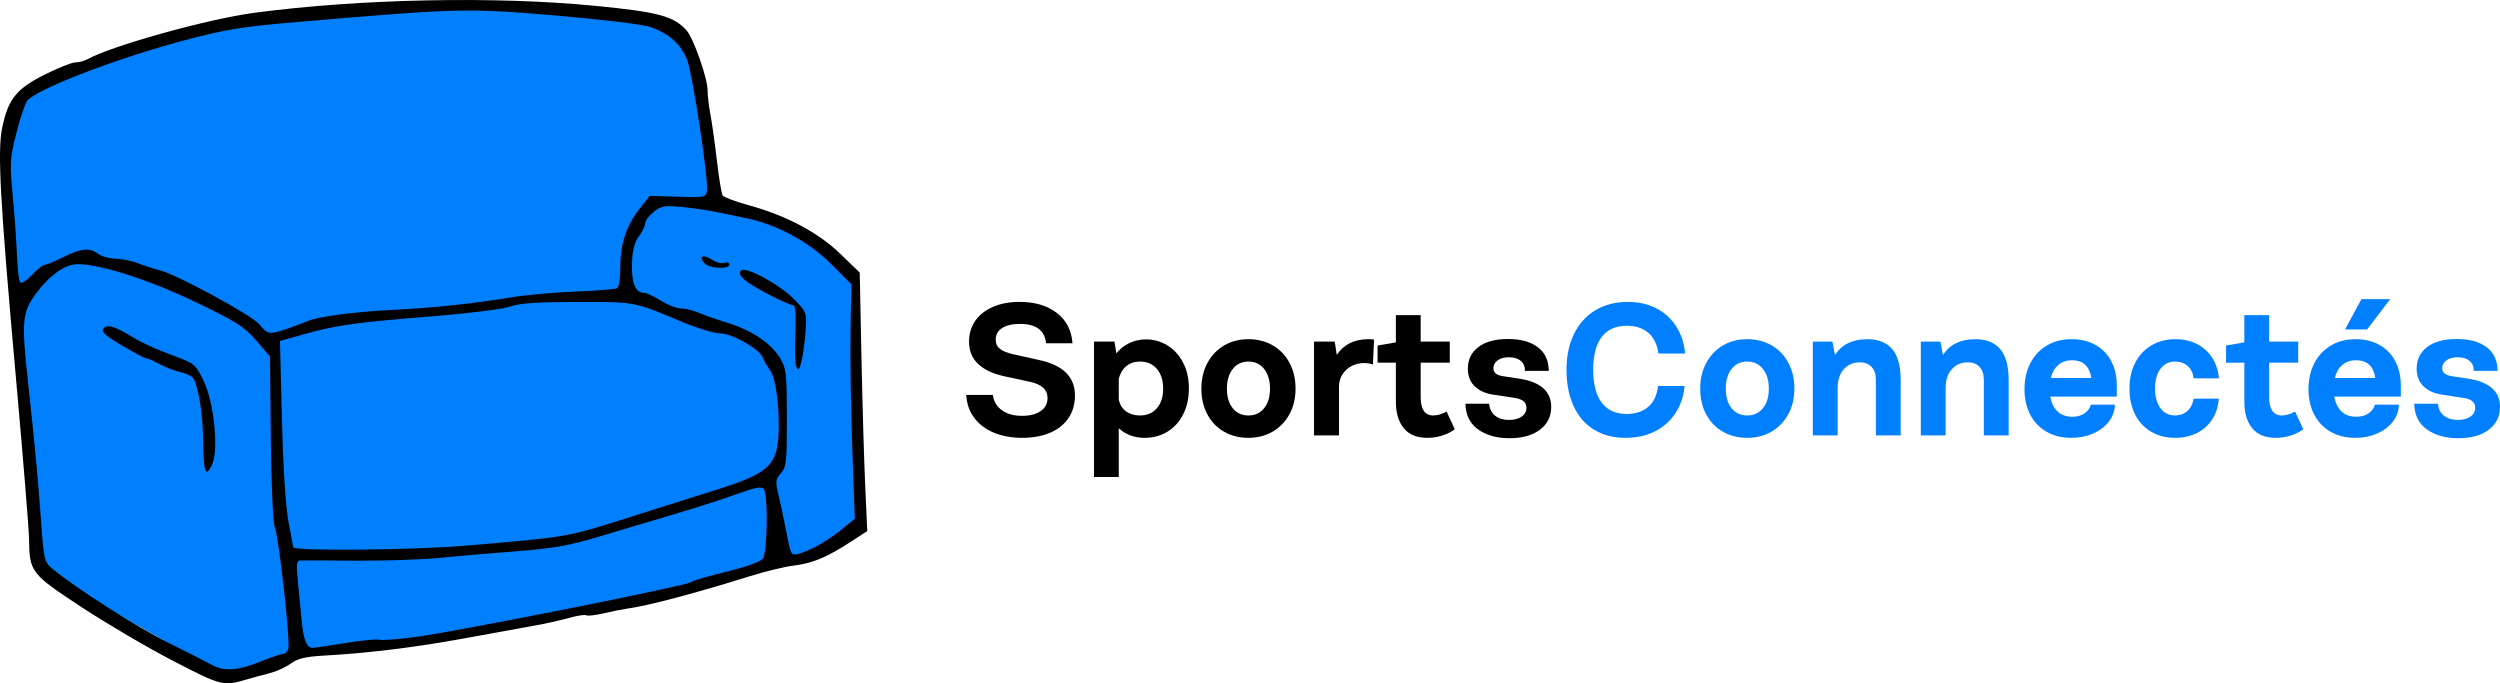 <?xml version="1.0" encoding="UTF-8"?>
<svg id="Layer_2" data-name="Layer 2" xmlns="http://www.w3.org/2000/svg" viewBox="0 0 4021.92 1099.23">
  <defs>
    <style>
      .cls-1 {
        fill: #007fff;
      }
    </style>
  </defs>
  <g id="Logo_Dark" data-name="Logo Dark">
    <g id="Layer_2_copy" data-name="Layer 2 copy">
      <g>
        <path class="cls-1" d="M62.52,914.91L7.55,271.91l20.14-105.74,57.91-42.8,176.24-65.46,251.76-40.28L755.29,0l259.32,22.66,75.53,35.25,20.14,32.73,22.66,128.4,12.59,100.7,103.22,35.25,70.49,42.8,52.87,45.32v226.59l7.55,166.17-78.05,55.39-219.04,59.16-400.31,76.16-186.31,21.71-133.43,39.34"/>
        <path d="M279.05,1063.51c-41.33-21.4-108.15-60.63-148.49-87.17-81.13-53.39-83.16-56.03-83.84-109.42-.19-15.16-9.55-130.14-20.78-255.52C.01,322.1-4.34,243.15,3.55,205.33c9.57-45.84,22.8-62.41,68.02-85.14,21.68-10.9,44.02-19.82,49.63-19.82s14.11-2.17,18.9-4.82c39.8-22.04,193.94-64.98,269.22-74.99C578.79-1.98,796.54-6.39,958.23,9.44c101.18,9.91,125.46,16.45,146.26,39.45,11.2,12.39,33.81,76.74,33.81,96.23,0,8.18,2.07,25.7,4.59,38.92,2.52,13.22,7.24,46.79,10.48,74.6,3.24,27.8,7.37,52.9,9.19,55.75,1.81,2.86,20.72,9.96,42.02,15.79,60.21,16.46,112,43.95,147.48,78.31l31.05,30.06,2.76,135.27c1.52,74.4,4.24,167.96,6.05,207.92l3.29,72.65-26.99,17.54c-38.05,24.72-61.08,34.31-91.11,37.94-14.34,1.73-46.36,9.5-71.16,17.25-88.77,27.77-164.54,47.74-197.9,52.18-6.89.92-23.38,4.23-36.65,7.37-13.27,3.14-25.95,4.57-28.19,3.19-2.24-1.38-15.05.61-28.48,4.42-13.43,3.82-39.07,9.49-56.98,12.6-17.91,3.12-67.51,12.12-110.22,20.01-78.15,14.44-154.94,23.88-226.63,27.86-29.2,1.62-42.28,4.75-53.05,12.72-7.86,5.81-23.12,12.8-33.89,15.52-10.78,2.72-27.49,7.26-37.13,10.09-37.84,11.09-40.5,10.43-117.74-29.57h0ZM417.79,1064.82c16.95-6.89,33.58-12.53,36.94-12.53s7.47-3.53,9.12-7.83c3.76-9.8-15.26-180.57-22-197.58-2.73-6.89-5.53-71.2-6.23-142.92l-1.26-130.39-22.3-25.88c-19.49-22.62-32.12-30.57-100.2-63.06-75.72-36.14-157.39-61.67-190.04-59.43-19.22,1.32-43.65,19.37-64.13,47.38-22.14,30.26-23.34,44.24-12.43,143.83,10.65,97.15,15.61,149.97,20.66,220.12,4.68,64.9,5.35,67.72,18.81,78.8,38.6,31.8,135.64,93.64,186.8,119.04,31.69,15.73,63.25,31.78,70.14,35.65,18.51,10.42,41.53,8.84,76.11-5.21h0ZM329.93,754.42c-1.81-4.71-3.28-26.24-3.28-47.85,0-39.52-7.92-87.56-16.25-98.6-2.47-3.27-11.66-7.51-20.42-9.44s-23.79-7.7-33.4-12.85c-9.6-5.14-19.36-9.35-21.67-9.35s-19.86-9.3-39-20.67c-27.23-16.18-33.6-22.1-29.3-27.28,6.21-7.49,18.34-3.54,51.35,16.69,10.49,6.43,36.42,18.04,57.62,25.8,37.64,13.78,38.86,14.76,51.98,41.81,17.28,35.62,24.75,113.84,13.02,136.24-6.18,11.79-7.88,12.67-10.64,5.48h0ZM555.4,1034.51c26.55-4.27,51.15-6.67,54.66-5.32,3.51,1.35,29.67-.63,58.13-4.38,65.94-8.71,435.77-82.26,442.88-88.08,2.94-2.41,28.87-10.06,57.62-17.01,31.64-7.65,54.74-15.99,58.53-21.14,7.22-9.8,8.67-100.24,1.79-111.1-3.52-5.55-12.1-4.02-46.27,8.27-23.07,8.3-66.75,22.34-97.06,31.19-30.31,8.86-83.46,24.69-118.11,35.18-51.4,15.57-76.3,20.09-135.27,24.59-39.75,3.03-95.65,7.84-124.24,10.7-28.58,2.85-89.46,4.91-135.27,4.58-45.82-.34-86.39-.47-90.17-.29-5.41.25-6.18,6.96-3.63,31.63,1.78,17.22,4.56,45.97,6.19,63.88,2.85,31.43,8.15,45.09,17.5,45.09,2.45,0,26.18-3.5,52.73-7.77h0s0,0,0,0ZM1308.92,881.24c12.23-5.9,32.14-18.84,44.24-28.74l22-18.01-4.12-115.3c-2.27-63.41-3.49-148.29-2.72-188.61l1.4-73.31-32.18-32.18c-36.18-36.18-88.26-64.28-137.46-74.16-16.09-3.23-38.27-7.83-49.3-10.22-11.02-2.39-34.7-5.83-52.61-7.63-28.76-2.9-34.18-2.01-46.34,7.62-7.58,6-13.78,14.21-13.78,18.26s-4.6,13.58-10.23,21.19c-7.34,9.92-10.47,22.47-11.08,44.36-.86,31.09,5.64,46.61,19.51,46.61,3.85,0,15.93,5.64,26.84,12.53,10.91,6.89,25.45,12.53,32.3,12.53s19.86,3.16,28.91,7.02c9.05,3.86,29.98,11.19,46.51,16.28,38.5,11.86,68.95,32.16,83.46,55.64,10.65,17.23,11.47,24.12,11.6,97.01.12,70.6-.84,79.53-9.55,89.18-8.62,9.55-9.06,13.3-4.01,34.37,3.12,13.01,8.28,37.18,11.47,53.71,7.92,41.08,8.49,42.59,16.15,42.59,3.7,0,16.74-4.83,28.97-10.73h0ZM1281.15,589.93c-2.1-4.92-2.85-29.16-1.66-53.86,1.29-26.88.21-44.91-2.67-44.91-8.41,0-65.43-29.33-77.98-40.13-8.56-7.36-10.52-11.93-6.72-15.73,7.57-7.57,63.35,23.01,87.16,47.79,18.24,18.98,18.71,20.42,16.65,50.13-1.17,16.82-4.12,38.48-6.54,48.12-3.55,14.12-5.15,15.79-8.22,8.59h0ZM1133.15,423.4c-9.48-11.43-1.95-14.9,12.21-5.62,6.83,4.48,15.92,6.79,20.2,5.15,4.28-1.64,7.78-.49,7.78,2.56,0,8.37-32.92,6.65-40.18-2.09h0ZM749.98,877.82c171.24-14.86,158.76-12.59,278.06-50.59,42.71-13.6,100.2-31.76,127.76-40.35,65.45-20.4,85.5-33.64,93.08-61.41,8.47-31.05,2.5-112.63-9.44-129.03-5.04-6.92-10.61-16.46-12.37-21.21-5.14-13.83-49.13-38.76-68.76-38.96-9.64-.1-36.7-8.23-60.12-18.06-79.23-33.26-75.15-32.48-169.14-32.45-64.23.03-93.11,1.99-108.28,7.39-11.38,4.05-66.9,11.04-123.39,15.55-124.69,9.95-156.25,14.32-207.41,28.73l-39.57,11.15,3.11,125.36c1.9,76.51,6.02,140.98,10.59,165.44,4.11,22.04,7.56,40.51,7.65,41.03,1.18,6.4,195.58,4.6,278.24-2.58h0ZM462.52,528.7c12.06-4.15,26.43-9.57,31.94-12.03,16.24-7.27,75.96-15.15,137.78-18.2,65.16-3.21,127.95-9.85,190.39-20.15,23.42-3.86,70.21-8.06,103.98-9.33,33.77-1.27,63.64-3.7,66.38-5.39,2.74-1.7,4.99-17.56,4.99-35.25,0-36.93,10.04-66.34,32.14-94.13l15.24-19.17,45.2,1.45c43.09,1.38,45.27.94,46.77-9.43,2.66-18.41-23.21-189.19-31.98-211.12-9.9-24.73-29.16-41.99-58.32-52.28-12.37-4.36-77.29-12.3-152.89-18.7-143.51-12.15-154.17-11.89-414.71,10.3-89.73,7.64-116.64,12-182.87,29.62-111.73,29.72-241.69,80-253.31,98.01-3.59,5.56-11.38,29.25-17.3,52.65-9.91,39.11-10.35,47.16-5.36,100.2,2.98,31.72,6.02,74.99,6.76,96.16.73,21.17,3.1,40.25,5.25,42.4,2.15,2.15,10.69-3.33,18.96-12.19,8.28-8.86,17.42-16.1,20.33-16.1s16.5-5.64,30.22-12.53c28.32-14.22,42.39-15.43,56.38-4.85,5.35,4.05,17.75,7.45,27.56,7.58,9.81.12,26.85,3.69,37.87,7.92,11.02,4.24,25.68,8.97,32.57,10.52,25.22,5.67,147.98,72.05,160.32,86.69,14.46,17.15,16.34,17.46,45.71,7.34h0Z"/>
        <g>
          <path d="M1599,696.13c-13.3-5.5-23.85-13.45-31.65-23.85-7.8-10.4-12.1-22.7-12.9-36.9h42.9c1.2,10.2,5.95,18.35,14.25,24.45,8.3,6.1,19.15,9.15,32.55,9.15,12.6,0,22.6-2.55,30-7.65,7.4-5.1,11.1-12.15,11.1-21.15,0-13-9.2-21.6-27.6-25.8l-43.2-9.3c-17.8-4-31.5-10.6-41.1-19.8-9.6-9.2-14.4-21.1-14.4-35.7,0-12.6,3.3-23.7,9.9-33.3,6.6-9.6,16.05-17.1,28.35-22.5,12.3-5.4,26.65-8.1,43.05-8.1,24.4,0,44.3,5.85,59.7,17.55,15.4,11.7,23.9,28.05,25.5,49.05h-42.6c-2-20.8-16-31.2-42-31.2-12,0-21.5,2.2-28.5,6.6-7,4.4-10.5,10.6-10.5,18.6,0,6.4,2.3,11.4,6.9,15,4.6,3.6,11.8,6.5,21.6,8.7l41.7,9.3c38.2,8.2,57.3,27.2,57.3,57,0,14-3.5,26.15-10.5,36.45-7,10.3-16.9,18.15-29.7,23.55-12.8,5.4-27.7,8.1-44.7,8.1s-32.15-2.75-45.45-8.25Z"/>
          <path d="M1877.7,555.43c10.5,6.3,18.95,15.45,25.35,27.45,6.4,12,9.6,26,9.6,42s-3.05,29.45-9.15,41.55c-6.1,12.1-14.55,21.45-25.35,28.05s-23,9.9-36.6,9.9c-16.4,0-30.3-5.1-41.7-15.3v78.3h-39.9v-217.8h33l3,18.9c5.6-7,12.55-12.5,20.85-16.5,8.3-4,17.25-6,26.85-6,12.2,0,23.55,3.15,34.05,9.45ZM1861.2,656.68c6.7-7.8,10.05-18.3,10.05-31.5s-3.35-23.75-10.05-31.65c-6.7-7.9-15.75-11.85-27.15-11.85-8.8,0-16.15,2.45-22.05,7.35-5.9,4.9-9.95,11.65-12.15,20.25v33.3c1.6,8.2,5.45,14.55,11.55,19.05,6.1,4.5,13.55,6.75,22.35,6.75,11.6,0,20.75-3.9,27.45-11.7Z"/>
          <path d="M1969.2,694.48c-11.5-6.6-20.45-15.9-26.85-27.9-6.4-12-9.6-25.8-9.6-41.4s3.25-29.15,9.75-41.25c6.5-12.1,15.45-21.5,26.85-28.2,11.4-6.7,24.4-10.05,39-10.05s27.65,3.3,39.15,9.9c11.5,6.6,20.5,15.95,27,28.05,6.5,12.1,9.75,25.95,9.75,41.55s-3.25,29.1-9.75,41.1c-6.5,12-15.5,21.35-27,28.05-11.5,6.7-24.55,10.05-39.15,10.05s-27.65-3.3-39.15-9.9ZM2033.7,656.68c6.3-7.8,9.45-18.3,9.45-31.5s-3.15-23.75-9.45-31.65c-6.3-7.9-14.75-11.85-25.35-11.85s-18.75,3.95-25.05,11.85c-6.3,7.9-9.45,18.45-9.45,31.65s3.1,23.7,9.3,31.5c6.2,7.8,14.6,11.7,25.2,11.7s19.05-3.9,25.35-11.7Z"/>
          <path d="M2210.55,546.28l-1.8,40.2c-3.8-1.6-8.8-2.4-15-2.4-6.6,0-12.95,1.55-19.05,4.65-6.1,3.1-11.05,7.55-14.85,13.35-3.8,5.8-5.7,12.5-5.7,20.1v78.3h-40.2v-150.9h33.3l3.3,21.3c11.4-16.8,28.3-25.2,50.7-25.2,3.4,0,6.5.2,9.3.6Z"/>
          <path d="M2340.44,690.58c-5.2,4-11.75,7.3-19.65,9.9-7.9,2.6-16.05,3.9-24.45,3.9-17,0-29.7-5.2-38.1-15.6-8.4-10.4-12.6-24.6-12.6-42.6v-62.7h-29.4v-27.6l29.4-5.1v-43.8h39.9v42.6h46.8v33.9h-46.8v55.8c0,9.2,1.65,16.35,4.95,21.45s8.35,7.65,15.15,7.65,14.2-2.1,21.6-6.3l13.2,28.5Z"/>
          <path d="M2377.79,690.73c-13.1-9.5-19.85-23.25-20.25-41.25h38.1c.8,8.4,4.05,14.85,9.75,19.35s13.15,6.75,22.35,6.75c8.2,0,14.9-1.75,20.1-5.25,5.2-3.5,7.8-8.35,7.8-14.55,0-8.6-6.2-13.8-18.6-15.6l-33.6-5.1c-13-1.8-23.25-6.25-30.75-13.35-7.5-7.1-11.25-16.65-11.25-28.65,0-14.6,5.65-26.2,16.95-34.8,11.3-8.6,27.15-12.9,47.55-12.9s36.15,4.35,47.85,13.05c11.7,8.7,17.65,21.45,17.85,38.25h-38.4c.2-6.8-2-12.15-6.6-16.05-4.6-3.9-11-5.85-19.2-5.85-7.6,0-13.65,1.65-18.15,4.95-4.5,3.3-6.75,7.55-6.75,12.75,0,6.8,4.9,11,14.7,12.6l27.6,4.2c33.8,5.4,50.7,20.5,50.7,45.3,0,15.4-6.05,27.65-18.15,36.75-12.1,9.1-28.45,13.65-49.05,13.65s-37.45-4.75-50.55-14.25Z"/>
          <path class="cls-1" d="M2695.04,665.23c-8.4,12.5-19.45,22.15-33.15,28.95-13.7,6.8-29.35,10.2-46.95,10.2-19.6,0-36.55-4.45-50.85-13.35-14.3-8.9-25.2-21.6-32.7-38.1s-11.25-35.85-11.25-58.05,4.05-41.25,12.15-57.75,19.6-29.2,34.5-38.1c14.9-8.9,32.25-13.35,52.05-13.35,16.8,0,31.85,3.35,45.15,10.05,13.3,6.7,24.05,16.3,32.25,28.8,8.2,12.5,13.1,27.25,14.7,44.25h-42.9c-2-14.6-7.4-25.7-16.2-33.3-8.8-7.6-20.4-11.4-34.8-11.4-17.8,0-31.25,6.05-40.35,18.15-9.1,12.1-13.65,29.65-13.65,52.65s4.55,40.6,13.65,52.8c9.1,12.2,22.55,18.3,40.35,18.3,14,0,25.45-3.75,34.35-11.25,8.9-7.5,14.25-18.75,16.05-33.75h42.6c-1.6,17-6.6,31.75-15,44.25Z"/>
          <path class="cls-1" d="M2771.68,694.48c-11.5-6.6-20.45-15.9-26.85-27.9-6.4-12-9.6-25.8-9.6-41.4s3.25-29.15,9.75-41.25c6.5-12.1,15.45-21.5,26.85-28.2,11.4-6.7,24.4-10.05,39-10.05s27.65,3.3,39.15,9.9c11.5,6.6,20.5,15.95,27,28.05,6.5,12.1,9.75,25.95,9.75,41.55s-3.25,29.1-9.75,41.1c-6.5,12-15.5,21.35-27,28.05-11.5,6.7-24.55,10.05-39.15,10.05s-27.65-3.3-39.15-9.9ZM2836.18,656.68c6.3-7.8,9.45-18.3,9.45-31.5s-3.15-23.75-9.45-31.65c-6.3-7.9-14.75-11.85-25.35-11.85s-18.75,3.95-25.05,11.85c-6.3,7.9-9.45,18.45-9.45,31.65s3.1,23.7,9.3,31.5c6.2,7.8,14.6,11.7,25.2,11.7s19.05-3.9,25.35-11.7Z"/>
          <path class="cls-1" d="M3044.08,561.58c9.1,10.6,13.65,27.2,13.65,49.8v89.1h-39.9v-89.1c0-9.4-2.35-16.5-7.05-21.3-4.7-4.8-10.95-7.2-18.75-7.2-10.2,0-18.7,3.6-25.5,10.8-6.8,7.2-10.2,17.5-10.2,30.9v75.9h-39.9v-150.9h31.5l4.2,21.6c10.8-17,28.1-25.5,51.9-25.5,17.6,0,30.95,5.3,40.05,15.9Z"/>
          <path class="cls-1" d="M3217.78,561.58c9.1,10.6,13.65,27.2,13.65,49.8v89.1h-39.9v-89.1c0-9.4-2.35-16.5-7.05-21.3-4.7-4.8-10.95-7.2-18.75-7.2-10.2,0-18.7,3.6-25.5,10.8-6.8,7.2-10.2,17.5-10.2,30.9v75.9h-39.9v-150.9h31.5l4.2,21.6c10.8-17,28.1-25.5,51.9-25.5,17.6,0,30.95,5.3,40.05,15.9Z"/>
          <path class="cls-1" d="M3405.43,638.08h-107.1c1.8,10,5.65,17.9,11.55,23.7,5.9,5.8,13.95,8.7,24.15,8.7,7.8,0,14.35-1.85,19.65-5.55,5.3-3.7,8.65-8.35,10.05-13.95h38.7c-.4,10.4-3.8,19.65-10.2,27.75-6.4,8.1-14.85,14.4-25.35,18.9s-22.05,6.75-34.65,6.75c-15.4,0-28.8-3.35-40.2-10.05-11.4-6.7-20.1-15.95-26.1-27.75-6-11.8-9-25.3-9-40.5s3.15-29.75,9.45-41.85c6.3-12.1,15.15-21.55,26.55-28.35,11.4-6.8,24.6-10.2,39.6-10.2s27.7,3.1,38.7,9.3c11,6.2,19.45,14.95,25.35,26.25,5.9,11.3,8.85,24.35,8.85,39.15v17.7ZM3311.38,587.08c-5.9,5-9.95,12-12.15,21h65.1c-1.2-9-4.35-16-9.45-21-5.1-5-12.25-7.5-21.45-7.5s-16.15,2.5-22.05,7.5Z"/>
          <path class="cls-1" d="M3460.78,694.63c-11.1-6.5-19.7-15.7-25.8-27.6-6.1-11.9-9.15-25.85-9.15-41.85s3.1-29.7,9.3-41.7c6.2-12,14.9-21.3,26.1-27.9,11.2-6.6,24-9.9,38.4-9.9,19.2,0,35.2,5.6,48,16.8,12.8,11.2,20.2,26.6,22.2,46.2h-40.8c-1-8.4-4.15-15-9.45-19.8-5.3-4.8-12.05-7.2-20.25-7.2-10,0-17.9,3.9-23.7,11.7-5.8,7.8-8.7,18.3-8.7,31.5s2.9,24,8.7,31.8c5.8,7.8,13.6,11.7,23.4,11.7,7.8,0,14.4-2.35,19.8-7.05,5.4-4.7,8.8-11.35,10.2-19.95h40.5c-1,13-4.65,24.25-10.95,33.75-6.3,9.5-14.55,16.75-24.75,21.75-10.2,5-21.7,7.5-34.5,7.5-14.6,0-27.45-3.25-38.55-9.75Z"/>
          <path class="cls-1" d="M3705.42,690.58c-5.2,4-11.75,7.3-19.65,9.9-7.9,2.6-16.05,3.9-24.45,3.9-17,0-29.7-5.2-38.1-15.6-8.4-10.4-12.6-24.6-12.6-42.6v-62.7h-29.4v-27.6l29.4-5.1v-43.8h39.9v42.6h46.8v33.9h-46.8v55.8c0,9.2,1.65,16.35,4.95,21.45s8.35,7.65,15.15,7.65,14.2-2.1,21.6-6.3l13.2,28.5Z"/>
          <path class="cls-1" d="M3862.33,638.08h-107.1c1.8,10,5.65,17.9,11.55,23.7,5.9,5.8,13.95,8.7,24.15,8.7,7.8,0,14.35-1.85,19.65-5.55,5.3-3.7,8.65-8.35,10.05-13.95h38.7c-.4,10.4-3.8,19.65-10.2,27.75-6.4,8.1-14.85,14.4-25.35,18.9s-22.05,6.75-34.65,6.75c-15.4,0-28.8-3.35-40.2-10.05-11.4-6.7-20.1-15.95-26.1-27.75-6-11.8-9-25.3-9-40.5s3.15-29.75,9.45-41.85c6.3-12.1,15.15-21.55,26.55-28.35,11.4-6.8,24.6-10.2,39.6-10.2s27.7,3.1,38.7,9.3c11,6.2,19.45,14.95,25.35,26.25,5.9,11.3,8.85,24.35,8.85,39.15v17.7ZM3768.28,587.08c-5.9,5-9.95,12-12.15,21h65.1c-1.2-9-4.35-16-9.45-21-5.1-5-12.25-7.5-21.45-7.5s-16.15,2.5-22.05,7.5ZM3808.03,530.08h-35.4l26.4-48.9h46.2l-37.2,48.9Z"/>
          <path class="cls-1" d="M3904.17,690.73c-13.1-9.5-19.85-23.25-20.25-41.25h38.1c.8,8.4,4.05,14.85,9.75,19.35s13.15,6.75,22.35,6.75c8.2,0,14.9-1.75,20.1-5.25,5.2-3.5,7.8-8.35,7.8-14.55,0-8.6-6.2-13.8-18.6-15.6l-33.6-5.1c-13-1.8-23.25-6.25-30.75-13.35-7.5-7.1-11.25-16.65-11.25-28.65,0-14.6,5.65-26.2,16.95-34.8,11.3-8.6,27.15-12.9,47.55-12.9s36.15,4.35,47.85,13.05c11.7,8.7,17.65,21.45,17.85,38.25h-38.4c.2-6.8-2-12.15-6.6-16.05-4.6-3.9-11-5.85-19.2-5.85-7.6,0-13.65,1.65-18.15,4.95-4.5,3.3-6.75,7.55-6.75,12.75,0,6.8,4.9,11,14.7,12.6l27.6,4.2c33.8,5.4,50.7,20.5,50.7,45.3,0,15.4-6.05,27.65-18.15,36.75-12.1,9.1-28.45,13.65-49.05,13.65s-37.45-4.75-50.55-14.25Z"/>
        </g>
      </g>
    </g>
  </g>
</svg>